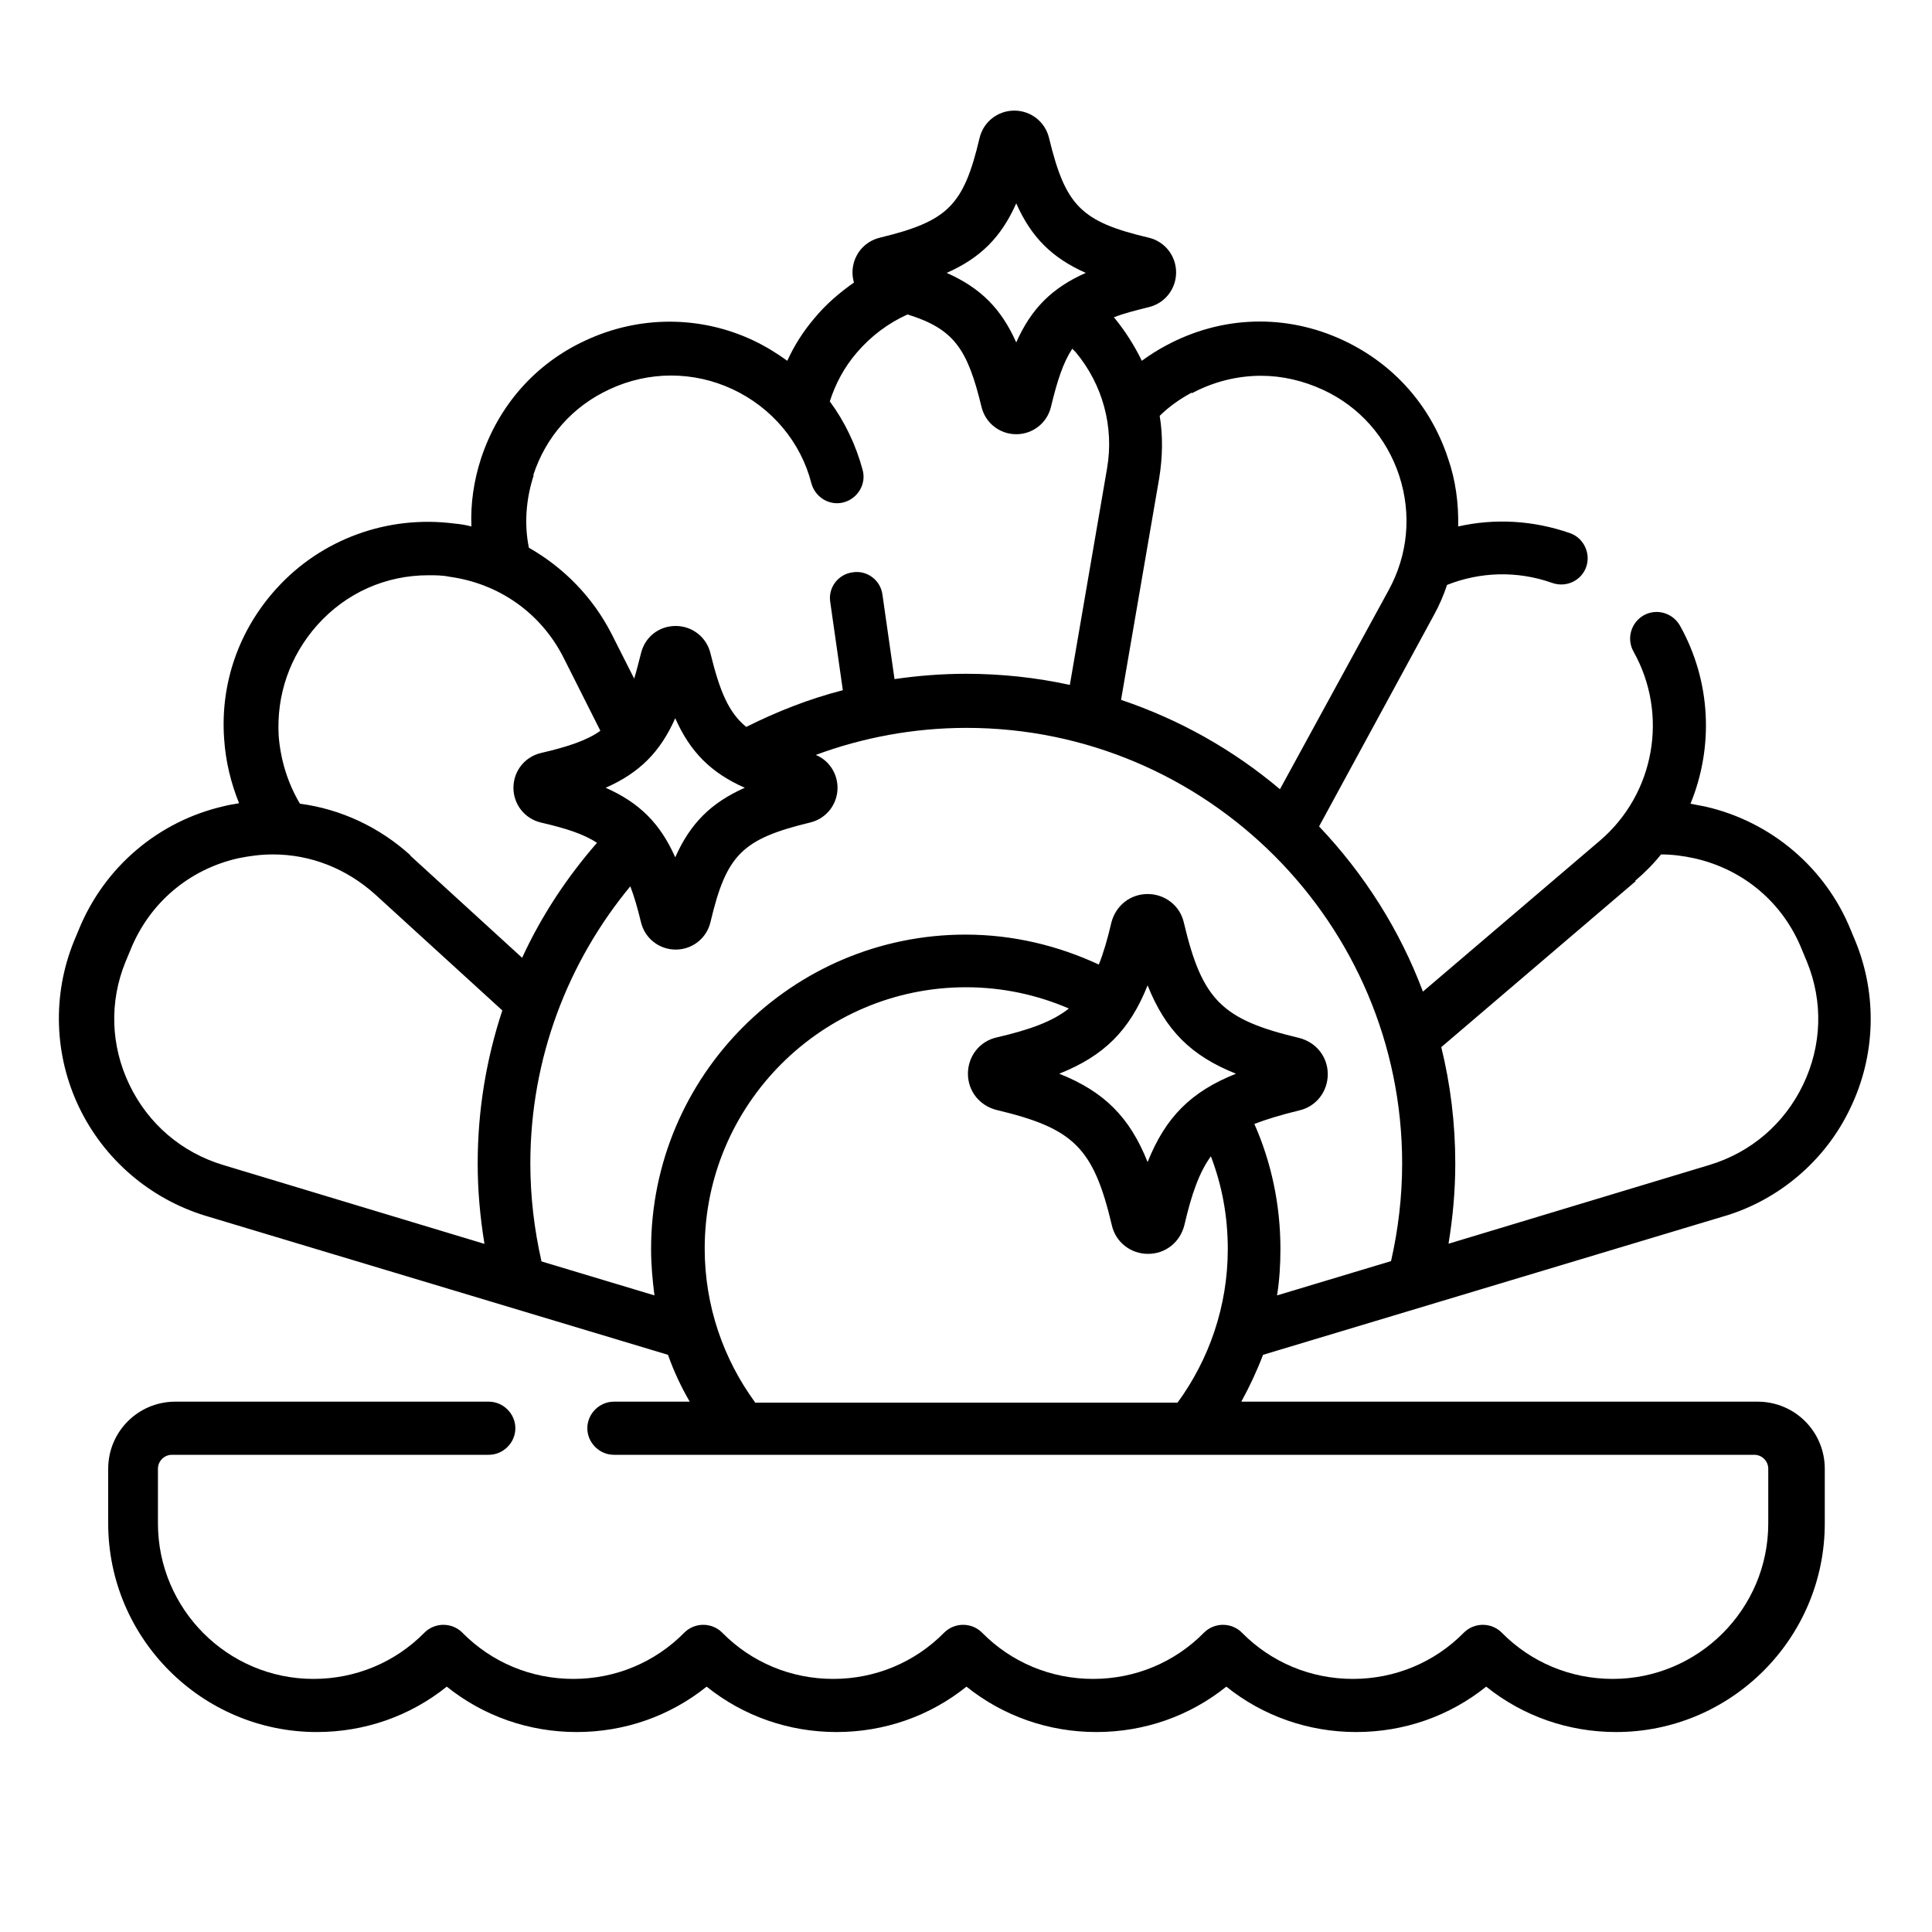 <?xml version="1.0" encoding="UTF-8"?>
<svg xmlns="http://www.w3.org/2000/svg" xmlns:xlink="http://www.w3.org/1999/xlink" version="1.1" viewBox="0 0 40 40">
  <!-- Generator: Adobe Illustrator 29.5.0, SVG Export Plug-In . SVG Version: 2.1.0 Build 137)  -->
  <defs>
    <style>
      .st0, .st1, .st2 {
        fill: none;
      }

      .st1 {
        stroke-width: 3.75px;
      }

      .st1, .st2 {
        stroke: #000;
        stroke-linecap: round;
        stroke-linejoin: round;
      }

      .st2 {
        stroke-width: 2.14px;
      }

      .st3 {
        fill: #1d1d1b;
      }

      .st4 {
        clip-path: url(#clippath-11);
      }

      .st5 {
        clip-path: url(#clippath-10);
      }

      .st6 {
        clip-path: url(#clippath-1);
      }

      .st7 {
        clip-path: url(#clippath-3);
      }

      .st8 {
        clip-path: url(#clippath-4);
      }

      .st9 {
        clip-path: url(#clippath-2);
      }

      .st10 {
        clip-path: url(#clippath-7);
      }

      .st11 {
        clip-path: url(#clippath-6);
      }

      .st12 {
        clip-path: url(#clippath-9);
      }

      .st13 {
        clip-path: url(#clippath-8);
      }

      .st14 {
        clip-path: url(#clippath-5);
      }

      .st15 {
        fill: #fff;
      }

      .st16 {
        fill: #2e2e2e;
      }

      .st17 {
        display: none;
      }

      .st18 {
        clip-path: url(#clippath);
      }
    </style>
    <clipPath id="clippath">
      <path class="st0" d="M-661.4-532.54h8c3.31,0,6,2.69,6,6v20c0,3.31-2.69,6-6,6h-8c-3.31,0-6-2.69-6-6v-20c0-3.31,2.69-6,6-6ZM-661.4-528.54c-1.1,0-2,.9-2,2v20c0,1.11.9,2,2,2h8c1.1,0,2-.89,2-2v-20c0-1.1-.9-2-2-2h-8ZM-633.4-544.54h8c3.31,0,6,2.69,6,6v32c0,3.31-2.69,6-6,6h-8c-3.31,0-6-2.69-6-6v-32c0-3.31,2.69-6,6-6ZM-633.4-540.54c-1.1,0-2,.9-2,2v32c0,1.11.9,2,2,2h8c1.1,0,2-.89,2-2v-32c0-1.1-.9-2-2-2h-8Z"/>
    </clipPath>
    <clipPath id="clippath-1">
      <rect class="st0" x="-967.4" y="-684.54" width="2016" height="1440"/>
    </clipPath>
    <clipPath id="clippath-2">
      <path class="st0" d="M-599.15-573.98l-8.28-2.54,1.08-4.02,14.91,4.57-4.31,16.08-3.73-1.14,2.61-9.73-64.7,34.21-1.84-3.46v-.03l64.25-33.95h.01ZM-605.4-556.54h8c3.31,0,6,2.69,6,6v44c0,3.31-2.69,6-6,6h-8c-3.31,0-6-2.69-6-6v-44c0-3.31,2.69-6,6-6ZM-605.4-552.54c-1.1,0-2,.9-2,2v44c0,1.11.9,2,2,2h8c1.1,0,2-.89,2-2v-44c0-1.1-.9-2-2-2h-8Z"/>
    </clipPath>
    <clipPath id="clippath-3">
      <rect class="st0" x="-967.4" y="-684.54" width="2016" height="1440"/>
    </clipPath>
    <clipPath id="clippath-4">
      <path class="st0" d="M19.03,31.61c-3.41,0-6.23,2.52-6.7,5.8h13.4c-.47-3.28-3.29-5.8-6.7-5.8ZM18.07,29.73v-13.6h1.93v13.6c4.35.48,7.74,4.17,7.74,8.65v.97H10.33v-.97c0-4.48,3.39-8.17,7.74-8.65Z"/>
    </clipPath>
    <clipPath id="clippath-5">
      <rect class="st0" x="-887.32" y="-421.08" width="975.03" height="696.45"/>
    </clipPath>
    <clipPath id="clippath-6">
      <path class="st0" d="M34.53,8.4l.93.02.02.93c.08,3.85-1.39,7.58-4.17,10.36-2.78,2.78-6.51,4.24-10.36,4.17l-.93-.02-.02-.93c-.08-3.85,1.39-7.58,4.17-10.36,2.78-2.78,6.51-4.24,10.36-4.17ZM29.94,18.33c2.17-2.17,3.41-5,3.58-7.99-2.98.17-5.82,1.41-7.99,3.58s-3.41,5-3.58,7.99c2.98-.17,5.82-1.41,7.99-3.58ZM5.47.66c3.85-.08,7.58,1.39,10.36,4.17,2.78,2.78,4.24,6.51,4.17,10.36l-.02.93-.93.02c-3.85.08-7.58-1.39-10.36-4.17S4.45,5.46,4.52,1.61l.02-.93s.93-.02.93-.02ZM10.06,10.59c2.17,2.17,5,3.41,7.99,3.58-.17-2.98-1.41-5.82-3.58-7.99-2.17-2.17-5-3.41-7.99-3.58.17,2.98,1.41,5.82,3.58,7.99Z"/>
    </clipPath>
    <clipPath id="clippath-7">
      <rect class="st0" x="-887.32" y="-421.08" width="975.03" height="696.45"/>
    </clipPath>
    <clipPath id="clippath-8">
      <path class="st0" d="M20.31.73l16.57,5.98c.36.13.61.48.61.87v12.43c0,9.68-5.83,16.15-17.24,19.3-.16.04-.32.04-.48,0C8.34,36.23,2.51,29.76,2.51,20V7.57c0-.39.24-.73.61-.87L19.69.73c.2-.07.42-.07.63,0h-.01ZM20,2.57l-15.65,5.65v11.78c0,8.79,5.14,14.57,15.64,17.45,10.51-2.96,15.65-8.74,15.65-17.45v-11.78l-15.65-5.65h.01Z"/>
    </clipPath>
    <clipPath id="clippath-9">
      <rect class="st0" x="-135.55" y="-489" width="927.79" height="662.71"/>
    </clipPath>
    <clipPath id="clippath-10">
      <polygon class="st0" points="26.97 14.79 28.28 16.11 17.59 25.83 11.72 20.66 13.01 19.32 17.57 23.33 26.97 14.79"/>
    </clipPath>
    <clipPath id="clippath-11">
      <rect class="st0" x="-135.55" y="-487.77" width="927.79" height="662.71"/>
    </clipPath>
  </defs>
  <g id="Warstwa_1" class="st17">
    <g id="Warstwa_11" data-name="Warstwa_1" class="st17">
      <g>
        <path class="st15" d="M37.12,15.8h0v.18c-.09,1.81-1.59,3.24-3.42,3.24h0c-1.16,0-2.23.37-3.11.99-.1.07-.21.15-.3.23-.28.23-.54.49-.77.77-.08.1-.16.2-.23.3-.62.88-.99,1.95-.99,3.11h0c0,1.86-1.48,3.37-3.32,3.42h-.2c-.09,0-.18,0-.28-.02-.04,0-.08,0-.11-.01-.04,0-.08,0-.12-.02-.11-.02-.22-.04-.33-.07-1.45-.4-2.51-1.72-2.51-3.3h0c0-1.16-.36-2.23-.99-3.11-.07-.11-.15-.21-.23-.31-.23-.28-.49-.53-.76-.76-.1-.08-.2-.16-.3-.23-.88-.62-1.95-.99-3.11-.99h0c-1.16,0-2.23.37-3.11.99-.11.07-.21.15-.31.23-.28.22-.53.48-.75.75-.08.1-.16.2-.23.31-.62.88-.99,1.95-.99,3.11h0v-.24.48c-.12,1.78-1.6,3.18-3.41,3.18h0c-1.89,0-3.42-1.53-3.42-3.42s1.53-3.42,3.42-3.42h0c1.16,0,2.23-.37,3.11-.99.1-.07.2-.15.3-.22.28-.22.54-.48.76-.76.09-.1.16-.2.24-.31.62-.88.99-1.95.99-3.11h0v.09-.18c.05-1.85,1.56-3.33,3.42-3.33s3.42,1.53,3.42,3.42h0c0,1.16.36,2.23.99,3.11.08.11.15.21.24.31.23.28.48.53.76.76.1.08.2.16.3.23.88.62,1.95.99,3.11.99h.05c1.15,0,2.22-.37,3.09-.99.11-.07.21-.15.31-.23.28-.23.53-.48.76-.76.08-.1.16-.2.23-.3.62-.88.99-1.95.99-3.11h0c0-1.83,1.42-3.32,3.22-3.42h.4c1.8.1,3.22,1.59,3.22,3.41h-.03Z"/>
        <circle class="st15" cx="7.19" cy="15.78" r="3.4"/>
        <circle class="st15" cx="33.72" cy="24.65" r="3.4"/>
      </g>
    </g>
    <g id="Warstwa_2" class="st17">
      <g>
        <path class="st15" d="M19.99,21.02h0c1.2,0,2.31-.38,3.22-1.03.11-.07.21-.16.32-.24.29-.23.55-.5.78-.78.09-.1.17-.21.24-.32.65-.91,1.02-2.02,1.02-3.22h0v.25-.5c.13-1.84,1.66-3.29,3.53-3.29h0c1.95,0,3.53,1.59,3.53,3.54s-1.58,3.53-3.53,3.54h0c-1.2,0-2.31.38-3.22,1.03-.11.07-.21.15-.31.23-.29.23-.55.5-.79.79-.09.1-.17.21-.24.32-.65.91-1.02,2.02-1.02,3.22h0v-.09.19c-.05,1.91-1.61,3.44-3.54,3.44s-3.54-1.58-3.54-3.54h0c0-1.2-.38-2.31-1.02-3.22-.08-.11-.16-.21-.24-.32-.24-.29-.5-.55-.79-.79-.1-.08-.21-.16-.32-.24-.91-.65-2.02-1.02-3.22-1.02h-.05c-1.86-.02-3.38-1.48-3.49-3.32v-.43c.11-1.84,1.63-3.3,3.49-3.32h.05c1.95,0,3.53,1.59,3.53,3.54h0c0,1.2.38,2.31,1.02,3.22.08.11.16.21.24.32.24.29.5.55.79.79.1.08.21.16.32.24.91.64,2.02,1.02,3.22,1.02h.02Z"/>
        <path class="st15" d="M10.82,21.02h.05c1.92,0,3.49,1.54,3.54,3.45v.18c-.05,1.91-1.61,3.45-3.54,3.45s-3.54-1.58-3.54-3.54,1.56-3.51,3.49-3.54Z"/>
        <path class="st15" d="M29.12,21.02h0c1.95,0,3.54,1.59,3.54,3.54s-1.59,3.54-3.54,3.54-3.44-1.48-3.53-3.36h0v-.35h0c.09-1.88,1.64-3.36,3.53-3.37Z"/>
        <path class="st15" d="M14.41,24.47v.18-.18Z"/>
      </g>
    </g>
    <g id="Warstwa_3" class="st17">
      <g>
        <line class="st2" x1="20" y1="15.34" x2="20" y2="30.87"/>
        <line class="st2" x1="7.58" y1="15.34" x2="7.58" y2="30.87"/>
        <line class="st2" x1="32.42" y1="15.34" x2="32.42" y2="30.87"/>
        <polygon class="st2" points="2.92 15.34 20 2.92 37.08 15.34 2.92 15.34"/>
        <path class="st2" d="M6.02,30.87h27.95c1.71,0,3.11,1.39,3.11,3.11v3.11H2.92v-3.11c0-1.71,1.39-3.11,3.11-3.11h0Z"/>
      </g>
    </g>
    <g id="Warstwa_4" class="st17">
      <g class="st18">
        <g class="st6">
          <rect class="st16" x="-677.4" y="-554.54" width="68" height="64"/>
        </g>
      </g>
      <g class="st9">
        <g class="st7">
          <rect class="st16" x="-673.4" y="-590.54" width="92" height="100"/>
        </g>
      </g>
      <g>
        <polyline class="st1" points="21.88 10.62 29.38 3.11 36.89 10.62"/>
        <line class="st1" x1="29.38" y1="3.11" x2="29.38" y2="36.89"/>
        <line class="st1" x1="16.25" y1="16.25" x2="16.25" y2="36.89"/>
        <line class="st1" x1="3.11" y1="25.63" x2="3.11" y2="36.89"/>
      </g>
    </g>
    <g id="Warstwa_5" class="st17">
      <g>
        <g>
          <path class="st3" d="M19.03,31.61c-3.41,0-6.23,2.52-6.7,5.8h13.4c-.47-3.28-3.29-5.8-6.7-5.8ZM18.07,29.73v-13.6h1.93v13.6c4.35.48,7.74,4.17,7.74,8.65v.97H10.33v-.97c0-4.48,3.39-8.17,7.74-8.65Z"/>
          <g class="st8">
            <g>
              <rect class="st3" x="-887.32" y="-421.08" width="975.03" height="696.45"/>
              <g class="st14">
                <rect class="st3" x="5.49" y="11.29" width="27.08" height="32.89"/>
              </g>
            </g>
          </g>
        </g>
        <g>
          <path class="st3" d="M34.53,8.4l.93.02.02.93c.08,3.85-1.39,7.58-4.17,10.36-2.78,2.78-6.51,4.24-10.36,4.17l-.93-.02-.02-.93c-.08-3.85,1.39-7.58,4.17-10.36s6.51-4.24,10.36-4.17ZM29.94,18.33c2.17-2.17,3.41-5,3.58-7.99-2.98.17-5.82,1.41-7.99,3.58s-3.41,5-3.58,7.99c2.98-.17,5.82-1.41,7.99-3.58ZM5.47.66c3.85-.08,7.58,1.39,10.36,4.17,2.78,2.78,4.24,6.51,4.17,10.36l-.02.93-.93.02c-3.85.08-7.58-1.39-10.36-4.17S4.45,5.46,4.52,1.61l.02-.93s.93-.02.93-.02ZM10.06,10.59c2.17,2.17,5,3.41,7.99,3.58-.17-2.98-1.41-5.82-3.58-7.99s-5-3.41-7.99-3.58c.17,2.98,1.41,5.82,3.58,7.99Z"/>
          <g class="st11">
            <g>
              <rect class="st3" x="-887.32" y="-421.08" width="975.03" height="696.45"/>
              <g class="st10">
                <rect class="st3" x="-.31" y="-4.18" width="40.63" height="32.89"/>
              </g>
            </g>
          </g>
        </g>
      </g>
    </g>
    <g id="Warstwa_6" class="st17">
      <g>
        <path class="st3" d="M20.31.73l16.57,5.98c.36.13.61.48.61.87v12.43c0,9.68-5.83,16.15-17.24,19.3-.16.04-.32.04-.48,0C8.34,36.23,2.51,29.76,2.51,20V7.57c0-.39.24-.73.61-.87L19.69.73c.2-.07.42-.07.63,0h-.01ZM20,2.57l-15.65,5.65v11.78c0,8.79,5.14,14.57,15.64,17.45,10.51-2.96,15.65-8.74,15.65-17.45v-11.78l-15.65-5.65h.01Z"/>
        <g class="st13">
          <g>
            <rect class="st3" x="-135.55" y="-489" width="927.79" height="662.71"/>
            <g class="st12">
              <rect class="st3" x="-2.09" y="-3.93" width="44.18" height="47.86"/>
            </g>
          </g>
        </g>
      </g>
      <g>
        <polygon class="st3" points="26.97 14.79 28.28 16.11 17.59 25.83 11.72 20.66 13.01 19.32 17.57 23.33 26.97 14.79"/>
        <g class="st5">
          <g>
            <rect class="st3" x="-135.55" y="-487.77" width="927.79" height="662.71"/>
            <g class="st4">
              <rect class="st3" x="7.11" y="10.18" width="25.77" height="20.25"/>
            </g>
          </g>
        </g>
      </g>
    </g>
  </g>
  <g id="Warstwa_21" data-name="Warstwa_2" class="st17">
    <path d="M39.08,13.97c-1.02-2.29-3.16-3.85-5.6-4.17.26-.38.48-.79.66-1.22.12-.28-.02-.61-.3-.73-.28-.12-.61.02-.73.3-.3.73-.74,1.38-1.3,1.94-.49.49-1.06.89-1.67,1.18-.7-.48-1.46-.89-2.25-1.2l3.95-3.95c.22-.22.22-.57,0-.79-.22-.22-.57-.22-.79,0l-4.34,4.34s-.08-.02-.13-.03c-.12-.31-.24-.62-.39-.92.17-.8.17-1.56.01-2.24.24-.4.54-.77.87-1.11,1.62-1.62,4.01-2.17,6.17-1.45.21.61.31,1.25.31,1.9,0,.31.25.55.56.55h0c.31,0,.56-.25.55-.56,0-.87-.16-1.72-.47-2.53-.06-.15-.17-.26-.32-.32-2.63-1-5.6-.37-7.59,1.61-.21.21-.41.43-.59.67-.14-.23-.31-.44-.51-.64-.98-.98-2.47-1.34-4.12-.99-2.31-1.1-5.07-1.4-7.79-.85-2.87.58-5.53,2.04-7.7,4.21S1.97,11.82,1.39,14.68c-.55,2.72-.25,5.48.85,7.79-.34,1.65.01,3.14.99,4.12.98.98,2.47,1.34,4.12.99.96.46,1.99.78,3.07.96.3.05.59-.16.64-.46.05-.3-.16-.59-.46-.64-1.04-.17-2.03-.49-2.94-.94-.12-.06-.25-.07-.38-.04-1.34.32-2.53.09-3.27-.65s-.97-1.93-.65-3.27c.03-.13.02-.26-.04-.38-1.06-2.13-1.36-4.7-.84-7.25.54-2.65,1.89-5.12,3.91-7.14s4.49-3.37,7.14-3.91c2.55-.52,5.13-.22,7.25.84.12.06.25.07.38.04,1.34-.32,2.53-.09,3.27.65s.97,1.93.65,3.27c-.03.13-.02.26.04.38.06.12.11.23.17.35-.49-.06-.98-.1-1.48-.1-6.17,0-11.19,5.02-11.19,11.19,0,2.58.88,4.95,2.35,6.85-.62.13-1.25.21-1.88.24-.31.02-.54.28-.53.58.02.3.26.53.56.53,0,0,.02,0,.03,0,.89-.05,1.78-.18,2.65-.4,1.68,1.73,3.92,2.92,6.43,3.28.08.23.07.5-.04.74l-.95,2.05c-.41.89-.34,1.91.18,2.73.53.82,1.42,1.32,2.4,1.32s1.88-.49,2.4-1.32c.53-.82.59-1.85.18-2.73l-.95-2.05c-.11-.24-.12-.51-.04-.74,2.14-.31,4.15-1.23,5.79-2.67,2.02-1.78,3.34-4.23,3.7-6.88.04-.3-.17-.59-.48-.63-.3-.04-.59.17-.63.48-.33,2.39-1.51,4.59-3.33,6.2-1.05.93-2.28,1.61-3.59,2.03.25-.33.44-.71.57-1.1,3.2-1.41,5.44-4.6,5.44-8.32,0-5.01-4.07-9.08-9.08-9.08s-9.08,4.07-9.08,9.08c0,3.71,2.24,6.91,5.44,8.32.13.4.33.77.58,1.11-4.07-1.3-7.02-5.11-7.02-9.6,0-5.56,4.52-10.08,10.08-10.08,2.5,0,4.9.92,6.75,2.6,1.84,1.66,3,3.93,3.26,6.39.03.31.31.53.61.49.31-.03.53-.31.49-.61-.04-.33-.09-.66-.15-.98,1.88-.62,3.47-2,4.3-3.87.06-.14.06-.31,0-.45h0ZM25.23,30.1c-.9.56-1.25,1.71-.8,2.67l.95,2.05c.25.54.21,1.16-.11,1.66s-.87.8-1.46.8-1.14-.3-1.46-.8-.36-1.12-.11-1.66l.95-2.05c.45-.97.11-2.12-.79-2.66-.27-.17-.51-.37-.7-.61.68.16,1.38.25,2.11.25s1.43-.09,2.11-.25c-.19.24-.42.44-.69.61h0ZM24.36,28.61v-5.98c.15-.04.3-.11.44-.18l4.23,4.23c-1.27,1.1-2.89,1.81-4.67,1.94h0ZM29.81,25.89l-4.23-4.23c.08-.14.14-.29.18-.44h5.98c-.12,1.78-.83,3.4-1.94,4.67h0ZM31.75,20.11h-5.98c-.04-.15-.11-.3-.18-.44l4.23-4.23c1.1,1.27,1.81,2.89,1.94,4.67h0ZM24.36,12.72c1.78.12,3.4.83,4.67,1.94l-4.23,4.23c-.14-.08-.29-.14-.44-.18v-5.98ZM24.73,20.67c0,.51-.42.93-.93.93s-.93-.42-.93-.93.42-.93.93-.93c.51,0,.93.42.93.93ZM23.25,12.72v5.98c-.15.04-.3.11-.44.18l-4.23-4.23c1.27-1.1,2.89-1.81,4.67-1.94ZM17.79,15.45l4.23,4.23c-.08.14-.14.29-.18.44h-5.98c.12-1.78.83-3.4,1.94-4.67h0ZM15.86,21.22h5.98c.04.15.11.3.18.44l-4.23,4.23c-1.1-1.27-1.81-2.89-1.94-4.67h0ZM18.58,26.68l4.23-4.23c.14.08.29.14.44.18v5.98c-1.78-.12-3.4-.83-4.67-1.94h0ZM34.51,17.22c-.26-.86-.63-1.69-1.09-2.46h1.98c.31,0,.56-.25.56-.56s-.25-.56-.56-.56h-2.74c-.4-.52-.86-1.01-1.35-1.46-.06-.06-.13-.11-.19-.17.54-.31,1.04-.69,1.49-1.14,0,0,.01-.01.02-.02,2.27.02,4.33,1.32,5.34,3.34-.72,1.44-1.97,2.51-3.45,3.02h0Z"/>
  </g>
  <g id="Warstwa_31" data-name="Warstwa_3">
    <path d="M35.7,25.18c1.14-.34,2.1-1.16,2.61-2.24.52-1.08.56-2.33.11-3.44l-.1-.24c-.52-1.29-1.65-2.25-3.01-2.56-.1-.02-.2-.04-.31-.06.48-1.17.43-2.53-.22-3.69-.15-.26-.48-.36-.75-.21-.26.15-.36.48-.21.75.73,1.3.44,2.94-.69,3.91l-3.67,3.13c-.48-1.28-1.22-2.44-2.15-3.42l2.38-4.38c.11-.2.2-.41.27-.62.68-.27,1.45-.3,2.18-.04.29.1.6-.05.7-.33s-.05-.6-.33-.7c-.77-.27-1.57-.31-2.32-.14.01-.47-.05-.95-.21-1.41-.36-1.09-1.12-1.95-2.16-2.44-1.19-.56-2.53-.52-3.69.11-.17.09-.34.2-.49.31-.15-.31-.34-.61-.56-.88,0,0-.01-.01-.02-.02.2-.08.44-.14.72-.21.34-.08.57-.38.57-.72s-.23-.64-.57-.72c-1.4-.33-1.72-.66-2.06-2.06-.08-.34-.38-.57-.72-.57s-.64.23-.72.57c-.33,1.4-.66,1.72-2.06,2.06-.34.08-.57.38-.57.72,0,.07.01.14.03.21-.3.21-.58.45-.82.74-.23.27-.42.57-.56.88-.22-.16-.45-.3-.7-.42-1.1-.52-2.37-.52-3.48,0-1.04.48-1.8,1.35-2.16,2.44-.15.46-.22.94-.2,1.41-.11-.03-.23-.05-.35-.06-1.38-.18-2.76.32-3.69,1.35-.77.85-1.16,1.95-1.08,3.1.03.47.14.92.31,1.34-.1.02-.2.03-.31.06-1.36.31-2.48,1.26-3.01,2.56l-.1.24c-.45,1.11-.41,2.36.11,3.44.52,1.08,1.47,1.89,2.61,2.24l9.58,2.88c.12.34.27.66.45.97h-1.57c-.3,0-.55.25-.55.55s.25.55.55.55h23.61c.16,0,.29.13.29.29v1.13c0,1.78-1.45,3.22-3.22,3.22-.87,0-1.69-.34-2.3-.96-.1-.1-.24-.16-.39-.16s-.29.06-.39.16c-.61.62-1.43.96-2.3.96s-1.69-.34-2.3-.96c-.1-.1-.24-.16-.39-.16s-.29.06-.39.16c-.61.62-1.43.96-2.3.96s-1.69-.34-2.3-.96c-.1-.1-.24-.16-.39-.16s-.29.06-.39.16c-.61.62-1.43.96-2.3.96s-1.69-.34-2.3-.96c-.1-.1-.24-.16-.39-.16s-.29.06-.39.16c-.61.62-1.43.96-2.3.96s-1.69-.34-2.3-.96c-.1-.1-.24-.16-.39-.16s-.29.06-.39.16c-.61.62-1.43.96-2.3.96-1.78,0-3.22-1.45-3.22-3.22v-1.13c0-.16.13-.29.29-.29h6.56c.3,0,.55-.25.55-.55s-.25-.55-.55-.55H3.63c-.77,0-1.39.62-1.39,1.39v1.13c0,2.38,1.94,4.32,4.32,4.32.99,0,1.93-.33,2.69-.94.76.61,1.7.94,2.69.94s1.93-.33,2.69-.94c.76.61,1.7.94,2.69.94s1.93-.33,2.69-.94c.76.61,1.7.94,2.69.94s1.93-.33,2.69-.94c.76.61,1.7.94,2.69.94s1.93-.33,2.69-.94c.76.61,1.7.94,2.69.94,2.38,0,4.32-1.94,4.32-4.32v-1.13c0-.77-.62-1.39-1.39-1.39h-10.69c.17-.31.32-.63.45-.97l9.58-2.88ZM33.85,18.24c.2-.17.38-.35.54-.55.23,0,.46.03.69.08,1.02.23,1.84.92,2.23,1.9l.1.24c.34.83.31,1.74-.08,2.55-.39.81-1.08,1.4-1.94,1.66l-5.4,1.63c.09-.55.14-1.1.14-1.66,0-.83-.1-1.64-.29-2.41l4.03-3.44ZM24.68,8.14c.45-.24.94-.36,1.43-.36.43,0,.87.1,1.28.29.76.35,1.32.99,1.58,1.78.26.8.18,1.64-.22,2.37l-2.25,4.12c-.96-.81-2.07-1.44-3.29-1.85l.79-4.59c.07-.43.08-.87.01-1.29.19-.19.42-.35.66-.48ZM21.04,4.21c.31.7.74,1.13,1.44,1.44-.7.31-1.13.74-1.44,1.44-.31-.7-.74-1.13-1.44-1.44.7-.31,1.13-.74,1.44-1.44ZM11.04,9.84c.26-.8.82-1.43,1.58-1.78.81-.38,1.74-.38,2.55,0,.81.38,1.41,1.09,1.63,1.95.08.29.38.47.67.39.29-.08.47-.38.39-.67-.14-.52-.37-1-.68-1.42.12-.37.3-.71.56-1.01.29-.34.65-.61,1.05-.79.96.3,1.24.71,1.53,1.91.08.34.38.57.72.57s.64-.23.72-.57c.13-.54.25-.91.44-1.2.02.02.05.05.07.07.56.67.8,1.55.65,2.41l-.77,4.48c-.69-.15-1.41-.23-2.15-.23-.5,0-1,.04-1.48.11l-.25-1.75c-.04-.3-.32-.51-.62-.46-.3.04-.51.32-.46.62l.26,1.82c-.7.18-1.36.44-2,.76-.37-.3-.55-.75-.74-1.52-.08-.34-.38-.57-.72-.57h0c-.35,0-.64.23-.72.57h0c-.05.19-.09.36-.14.52l-.47-.93c-.39-.76-.99-1.37-1.71-1.78-.1-.49-.06-1.01.1-1.5h0ZM12.54,16.31c.7-.31,1.13-.74,1.44-1.44.31.7.74,1.13,1.44,1.44-.7.31-1.13.74-1.44,1.44-.31-.7-.74-1.13-1.44-1.44ZM10.02,25.75l-5.4-1.63c-.86-.26-1.55-.85-1.94-1.66-.39-.81-.42-1.72-.08-2.55l.1-.24c.39-.97,1.21-1.67,2.23-1.9.24-.05.48-.08.72-.08.78,0,1.52.29,2.12.83l2.63,2.4c-.33,1-.51,2.06-.51,3.17,0,.56.05,1.11.14,1.66ZM8.5,17.71c-.65-.59-1.45-.96-2.29-1.07-.25-.42-.4-.9-.44-1.4-.05-.85.23-1.66.8-2.3.6-.67,1.42-1.03,2.3-1.03.14,0,.29,0,.43.03,1.03.14,1.9.75,2.37,1.68l.76,1.51c-.28.2-.67.33-1.23.46-.34.08-.57.38-.57.72s.23.64.57.72c.52.12.89.24,1.16.42-.62.71-1.15,1.51-1.55,2.38l-2.32-2.12ZM11.21,26.11c-.15-.66-.23-1.34-.23-2.02,0-2.18.78-4.18,2.07-5.74.08.21.15.45.22.74.08.34.38.57.72.57s.64-.23.72-.57c.33-1.4.66-1.72,2.06-2.06.34-.08.57-.38.57-.72,0-.3-.18-.57-.45-.68.97-.36,2.03-.56,3.12-.56,4.97,0,9.02,4.05,9.02,9.02,0,.68-.08,1.36-.23,2.02l-2.36.71c.05-.31.07-.64.07-.96,0-.92-.19-1.8-.54-2.59.26-.1.56-.19.93-.28.35-.08.59-.39.59-.75s-.24-.66-.59-.75c-1.6-.38-2.01-.78-2.39-2.39-.08-.35-.39-.59-.75-.59s-.66.24-.75.59c-.08.34-.16.62-.26.87-.84-.39-1.77-.62-2.76-.62-3.59,0-6.51,2.92-6.51,6.51,0,.33.03.65.07.96l-2.36-.71ZM23.76,20.4c.37.93.9,1.46,1.83,1.83-.93.37-1.46.9-1.83,1.83-.37-.93-.9-1.46-1.83-1.83.93-.37,1.46-.9,1.83-1.83h0ZM15.63,29.03c-.65-.89-1.04-1.99-1.04-3.18,0-2.98,2.43-5.41,5.41-5.41.76,0,1.48.16,2.13.44-.34.27-.81.44-1.5.6-.35.08-.59.39-.59.75s.24.66.59.75c1.6.38,2.01.78,2.39,2.39.08.35.39.59.75.59s.66-.24.75-.59c.15-.65.31-1.1.55-1.43.23.6.35,1.24.35,1.92,0,1.19-.39,2.29-1.04,3.18h-8.75Z"/>
  </g>
</svg>